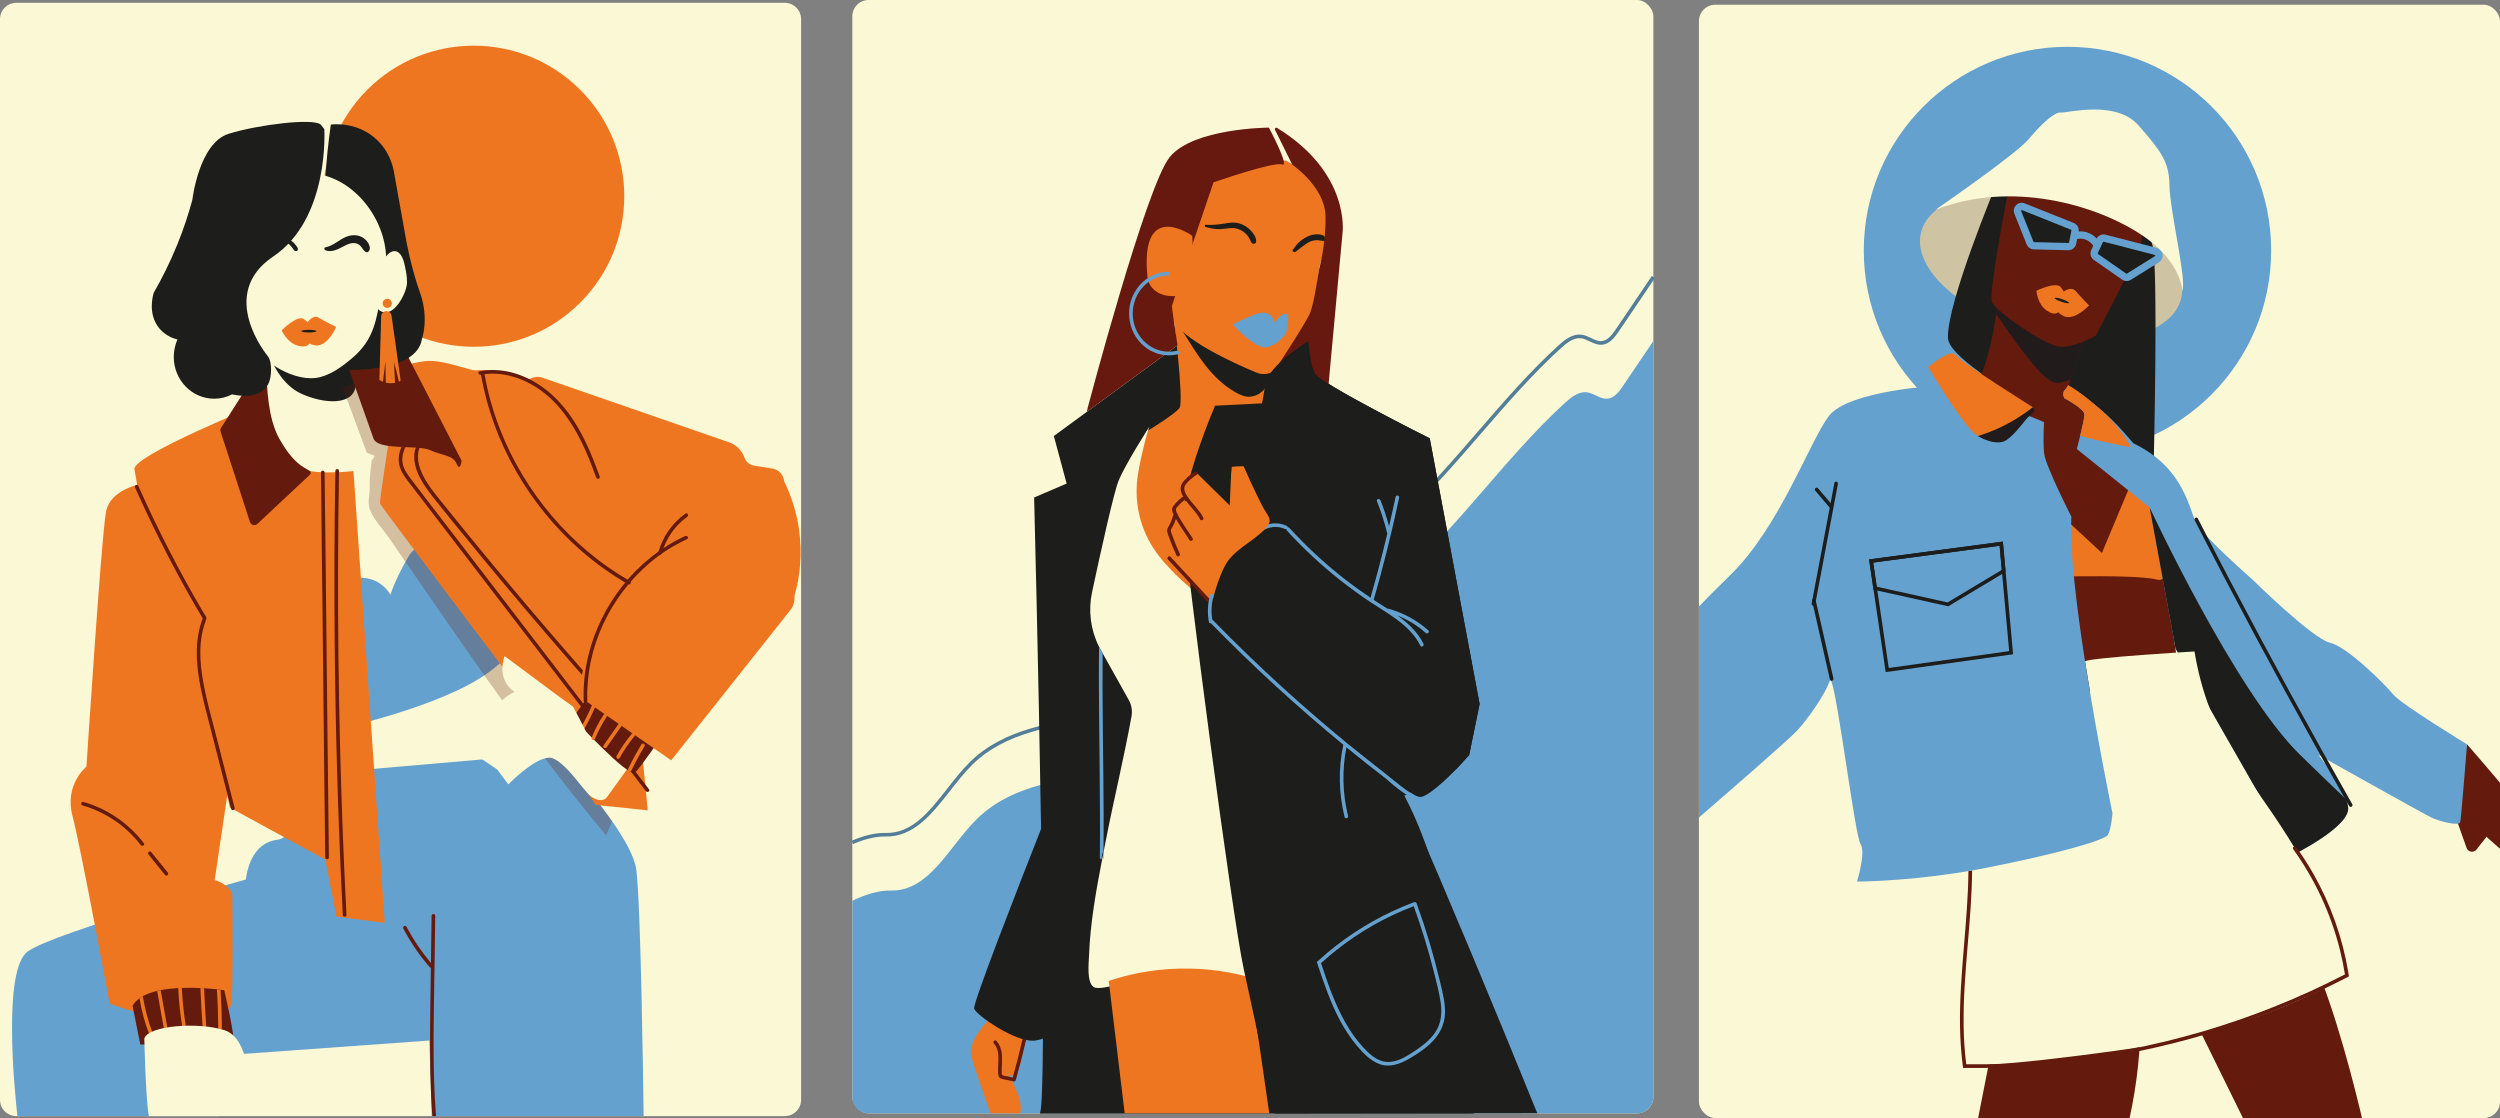 <?xml version="1.0" encoding="UTF-8"?>
<svg xmlns="http://www.w3.org/2000/svg" viewBox="0 0 686.84 307.17">
  <rect x="0" y="0" width="686.84" height="307.17" fill="#808080" stroke="none"/>
  <defs>
    <style>
      .cls-1 {
        fill: #ee7620;
      }

      .cls-2 {
        fill: #fbf8d5;
      }

      .cls-3 {
        fill: #67190f;
      }

      .cls-4 {
        fill: #64a1ce;
      }

      .cls-5 {
        fill: #cec3a3;
      }

      .cls-6 {
        fill: #211b1b;
      }

      .cls-7 {
        fill: #1d1d1b;
      }

      .cls-8 {
        fill: #641a0d;
      }

      .cls-9 {
        fill: #527e99;
      }

      .cls-10, .cls-11 {
        mix-blend-mode: multiply;
      }

      .cls-12 {
        isolation: isolate;
      }

      .cls-11 {
        opacity: .26;
      }
    </style>
  </defs>
  <g class="cls-12">
    <g id="_レイヤー_2" data-name="レイヤー 2">
      <g id="OBJECTS">
        <g>
          <g>
            <path class="cls-2" d="m220.09,5.26v296.89c0,2.48-2.02,4.49-4.5,4.49H4.49c-2.48,0-4.49-2.01-4.49-4.49V5.26C0,2.78,2.01.77,4.49.77h211.1c2.48,0,4.5,2.01,4.5,4.49Z"/>
            <g>
              <circle class="cls-1" cx="130.15" cy="53.91" r="41.36" transform="translate(0 107.82) rotate(-45)"/>
              <g>
                <g>
                  <path class="cls-2" d="m87.06,217.28l66.38-10.72-22.47-99.32s-50.3-11.74-67.4,9.96c-17.11,21.7,23.49,100.09,23.49,100.09Z"/>
                  <g>
                    <path class="cls-2" d="m69.19,87.06c.26,1.02,4.85,28.6,4.85,28.6,0,0-2.04,25.79,16.6,23.23s11.49-23.23,11.49-23.23l-7.4-24-25.53-4.6Z"/>
                    <path class="cls-7" d="m74.55,98.81s2.55,6.89,8.43,9.45c5.87,2.55,12,2.81,14.04-.26,2.04-3.06.26-10.98,2.04-11.74,1.79-.77-2.58-.66-7.15,3.32s-5.11,5.62-10.47,3.06-6.89-3.83-6.89-3.83Z"/>
                  </g>
                </g>
                <g>
                  <path class="cls-4" d="m92.43,200.43s28.6-6.13,41.62-15.57c13.02-9.45,11.49-18.64,11.49-18.64l-24.04-15.55c-3.16-2.04-7.38-1.05-9.27,2.2-1.73,2.97-3.68,6.75-4.98,10.53,0,0-3.32-6.64-12-4.09-8.68,2.55-16.85,6.89-16.85,6.89l14.04,34.21Z"/>
                  <g>
                    <path class="cls-4" d="m176.83,306.64c-.11-8.87-.78-58.45-2.02-67.75-.47-3.51-3.24-8.4-6.67-13.31-1.02-1.45-2.1-2.91-3.19-4.33-2.31-3-4.68-5.84-6.71-8.19-3.19-3.69-5.56-6.17-5.56-6.17l-3.81.33-42.29,3.67-28.45,2.47s5.78,16.34-2.04,17.36c-1.53.2-2.79.74-3.82,1.47-4.25,3.03-4.7,9.43-4.7,9.43,0,0-52.08,14.3-59.91,19.74-6.98,4.86-3.68,38.12-2.88,45.28h41.69v-14.64l14.64-2.04,56.85-4.09.65,20.77h58.22Z"/>
                    <path class="cls-8" d="m119.78,306.64h-.99c-.15-1.99-.27-3.97-.36-5.96-.37-8.08-.3-16.17-.2-24.25l.15-10.59c-.13.01-.26-.03-.37-.16-2.79-3.24-5.2-6.78-7.2-10.56-.3-.57.56-1.08.86-.51,1.88,3.56,4.14,6.9,6.73,9.97.05-4.33.11-8.66.17-12.99.01-.65,1.01-.61,1,.03-.06,4.65-.12,9.29-.19,13.94-.19,13.67-.65,27.43.4,41.08Z"/>
                  </g>
                </g>
                <path class="cls-1" d="m71.66,110.89s-35.4,14.3-34.72,18.04,1.36,10.21,6.13,19.06,12.6,23.15,12.6,23.15c0,0-2.72,7.83-1.36,12.6,1.36,4.77,8.85,38.13,8.85,38.13l26.21,14.3,3.06,15.66,13.28,1.7-8.6-124.11s-13.33,1.58-16.4-1.82c-3.06-3.4-9.05-16.71-9.05-16.71Z"/>
                <g>
                  <g class="cls-11">
                    <path class="cls-8" d="m168.14,225.58c-.52,1.33-1.06,2.63-1.59,3.95-6.09-7.26-11.96-14.72-17.68-22.31-14.61-19.36-28.24-39.53-41.99-59.43-1.47-2.12-4.54-5.47-5.32-7.98-.63-2.05.06-3.73,0-5.9-.07-2.95.29-4.53.58-7.47.34-.35.62-.75.83-1.2-1.26-.46-2.2-.9-2.2-.9l-6.64-17.87,3.74-1.36s.01.02.03.05h.01c.2.29,1.05,1.53,2.21,3.27.6-.34,1.19-.7,1.76-1.11,3.76,3.76,7.24,8.09,7.92,13.08.62,4.56-1.32,7.96.01,12.37,2.02,6.64,6.85,11.72,11.35,17,12.3,14.47,23.02,29.75,33.54,45.7,5.38,8.16,10.18,16.65,12.98,26.07l-2.73-.29c1.09,1.42,2.17,2.88,3.19,4.33Z"/>
                  </g>
                  <path class="cls-1" d="m177.96,222.64l-10.28-1.1-2.73-.29-1.29-.14-5.42-8.05-19.35-28.72s-34.21-45.19-34.46-45.96c-.26-.76,2.29-16.08,2.29-16.85s-4.08-1.02-4.08-1.02l-4.73-15.34h-.01s-.62-2.02-.62-2.02c1.58-.32,3.16-.65,4.74-.97,3.15-.65,6.31-1.29,9.46-1.94,2.33-.47,4.62-1.16,7.01-1.08h.15c2.5.12,4.93.78,7.33,1.44,1.5.42,3,.83,4.49,1.25.85.23,2.09.27,2.5,1.1.46.95.44,2.21.65,3.23l1.2,5.91s4.34,12.51,15.32,29.1c10.98,16.6,21.44,15.83,21.44,15.83l6.39,65.62Z"/>
                  <path class="cls-8" d="m111.75,120.04c-.95,1.54-1.83,3.2-2.12,5.01-.26,1.64.04,3.21.81,4.67.83,1.57,2.01,2.94,3.09,4.34,1.21,1.58,2.43,3.17,3.64,4.75,4.86,6.33,9.72,12.66,14.58,19,9.77,12.73,19.54,25.46,29.31,38.19,5.47,7.12,10.93,14.25,16.4,21.37.39.5,1.26,0,.86-.5-9.62-12.53-19.23-25.06-28.85-37.6-9.57-12.47-19.13-24.93-28.7-37.4-2.66-3.46-5.34-6.91-7.97-10.39-1.16-1.54-2.28-3.21-2.28-5.21,0-2.07,1.03-4,2.09-5.72.34-.55-.53-1.05-.86-.5h0Z"/>
                  <path class="cls-8" d="m114.7,121.82c-2.6,5.06.97,10.57,4.06,14.49,4.04,5.13,8.19,10.18,12.34,15.22,8.33,10.13,16.81,20.14,25.42,30.04,4.84,5.56,9.72,11.08,14.64,16.56.43.48,1.14-.23.71-.71-8.55-9.52-16.96-19.15-25.25-28.9-8.29-9.75-16.44-19.6-24.46-29.57-2.05-2.55-4.22-5.05-5.76-7.96-1.41-2.67-2.29-5.84-.83-8.67.29-.57-.57-1.08-.86-.5h0Z"/>
                </g>
                <path class="cls-2" d="m167.12,218.49l6.27-8.71-10.97-12.34-2.74,5.71,4.35,15.54c.38,1.17,2.29.73,3.09-.2Z"/>
                <g>
                  <path class="cls-8" d="m70.85,101.66c.64-1,2.18-.62,2.27.57.34,4.34.41,12.6,3.65,18.36,5.42,9.64,9.17,7.75,8.51,9.7l-14.58,13.65c-.66.62-1.74.34-2.02-.52l-8.07-24.83c-.11-.35-.07-.73.13-1.04l10.11-15.89Z"/>
                  <g>
                    <path class="cls-8" d="m126.81,126.55s-.34,3.24-1.36.85c-1.02-2.38-3.92-2.21-7.32-3.74-3.41-1.53-14.3.17-15.49-3.15s-7.66-21.53-7.66-21.53c0,0-1.36-3.24.34-3.75.06-.02.12-.03.2-.04,2.45-.26,16.65,2.94,16.65,2.94l.08.15,14.56,28.27Z"/>
                    <path class="cls-7" d="m99.47,95.62l.03-.03c5.04.82,12.67,2.54,12.67,2.54l.08.15c-5.79,3.66-16.62,3.35-16.62,3.35,0,0-.67-.15-.82-1.55l.82-.79,3.84-3.67Z"/>
                  </g>
                </g>
                <g>
                  <g>
                    <path class="cls-1" d="m41.11,132.51s-10.72,1.02-12,8.17c-1.28,7.15-5.36,69.96-5.36,69.96,0,0-6.13,4.85-3.83,13.53,2.3,8.68,10.21,51.57,10.21,51.57,0,0,8.68,3.06,10.21,3.06s12.77-3.57,18.38-2.04c5.62,1.53,4.34-.51,4.85-1.53.51-1.02.26-29.62.26-29.62,0,0-.77-2.55-4.85-3.83l4.09-27.57s8.43-56.43,2.3-67.4-24.26-14.3-24.26-14.3Z"/>
                    <g>
                      <path class="cls-8" d="m64.1,285.19c0,2.48-25.56,1.77-25.56,1.77l-2.12-10.64c.46-.8,1.11-1.49,1.91-2.06.26-.19.54-.36.83-.53,1.15-.65,2.53-1.14,4.02-1.5.31-.07.63-.14.96-.2,1.54-.3,3.19-.48,4.82-.57l.99-.04c1.78-.07,3.53-.04,5.11.03.35.02.68.04,1.01.06,1.37.08,2.58.2,3.51.29l1.01.12c.65.08,1.02.14,1.02.14,0,0,2.49,10.64,2.49,13.13Z"/>
                      <path class="cls-1" d="m39.16,273.73c.07.06.11.14.13.25.55,3.35,1.44,6.64,2.64,9.82.23.6-.73.86-.96.26-1.21-3.17-2.09-6.45-2.64-9.8l.83-.53Z"/>
                      <path class="cls-1" d="m44.14,272.03c.65,3.61,1.29,7.24,1.94,10.86.11.63-.85.9-.96.26-.65-3.62-1.3-7.25-1.94-10.88,0-.01-.01-.03,0-.04l.96-.2Z"/>
                      <path class="cls-1" d="m49.95,271.42c.18,3.59.56,7.16,1.14,10.7.11.63-.86.9-.96.26-.6-3.61-1-7.26-1.17-10.92l.99-.04Z"/>
                      <path class="cls-1" d="m56.65,281.86c.05.64-.95.64-1,0-.24-3.46-.45-6.94-.59-10.41.35.02.68.04,1.01.06.13,3.45.34,6.91.58,10.35Z"/>
                      <path class="cls-1" d="m60.59,271.92c.23,3.49.35,6.98.37,10.48.01.65-.99.65-1,0-.02-3.54-.14-7.07-.38-10.6l1.01.12Z"/>
                    </g>
                    <g>
                      <path class="cls-8" d="m22.67,221.28c6.32,1.81,12,5.66,15.99,10.89.39.5,1.25,0,.86-.5-4.16-5.45-10-9.46-16.59-11.35-.62-.18-.88.79-.27.96h0Z"/>
                      <path class="cls-8" d="m40.82,234.78c1.51,1.88,3.03,3.75,4.54,5.63.17.21.53.18.71,0,.21-.21.17-.5,0-.71-1.51-1.88-3.03-3.75-4.54-5.63-.17-.21-.53-.18-.71,0-.21.21-.17.5,0,.71h0Z"/>
                    </g>
                  </g>
                  <path class="cls-2" d="m66.47,305.63c-2.26-.97-4.52-9.37-6.46-10.67-1.43-.95-.06,7.02.12,11.68h-19.24c-.93-5.46-1.24-21.37-1.24-21.37,1.29-3.56,14.86-4.52,21.97-2.26,7.11,2.26,6.79,16.16,7.44,17.77.64,1.62-.33,5.82-2.59,4.85Z"/>
                </g>
                <path class="cls-8" d="m88.18,129.79c.17,13.74.31,27.48.46,41.23.15,13.82.29,27.65.44,41.47.09,7.7.17,15.4.27,23.09,0,.64,1.01.64,1,0-.17-13.74-.32-27.48-.46-41.23-.15-13.82-.29-27.65-.44-41.47-.09-7.7-.17-15.4-.27-23.09,0-.64-1.01-.64-1,0h0Z"/>
                <path class="cls-8" d="m92.14,129.37c-.28,15.9-.34,31.8-.19,47.7.15,15.86.5,31.71,1.07,47.56.32,8.92.71,17.84,1.16,26.75.03.64,1.03.64,1,0-.81-15.88-1.4-31.77-1.79-47.67-.38-15.85-.55-31.71-.52-47.57.02-8.93.11-17.85.27-26.78.01-.64-.99-.64-1,0h0Z"/>
                <path class="cls-8" d="m37.12,133.97c4.3,9.64,9.02,19.09,14.18,28.31,1.47,2.63,2.98,5.25,4.52,7.84-.02-.13-.03-.26-.05-.39-2.47,6.23-1.89,13.05-.59,19.48.69,3.39,1.59,6.74,2.45,10.09.93,3.62,1.85,7.24,2.78,10.86,1.03,4.02,2.06,8.04,3.09,12.06.16.62,1.12.36.96-.27l-4.82-18.82c-1.51-5.91-3.27-11.83-4.15-17.88-.42-2.89-.6-5.84-.32-8.76.14-1.41.39-2.82.77-4.18.19-.68.41-1.34.66-2,.1-.27.18-.43.07-.7-.16-.42-.5-.84-.73-1.23-3.12-5.3-6.1-10.69-8.93-16.15-3.2-6.16-6.21-12.43-9.04-18.77-.26-.59-1.12-.08-.86.5h0Z"/>
                <g>
                  <g>
                    <path class="cls-8" d="m163.7,188.39l-6.3,8.79s15.34,16.76,17.12,15.03c1.78-1.73,7.86-10.74,7.86-10.74,0,0-10.7-15.56-18.68-13.07Z"/>
                    <path class="cls-1" d="m162.61,193.83c-.94,2.22-2.03,4.37-3.25,6.45-.33.56.54,1.06.86.5,1.22-2.08,2.31-4.23,3.25-6.45.11-.25.07-.53-.18-.68-.21-.12-.58-.07-.68.18h0Z"/>
                    <path class="cls-1" d="m165.82,196.4c-1.3,1.98-2.39,4.07-3.29,6.26-.1.25.11.55.35.62.29.08.51-.1.61-.35.87-2.1,1.94-4.12,3.19-6.02.35-.54-.51-1.04-.86-.5h0Z"/>
                    <path class="cls-1" d="m169.92,198.92c-1.37,1.96-2.74,3.92-4.11,5.88-.37.53.5,1.03.86.5,1.37-1.96,2.74-3.92,4.11-5.88.37-.53-.5-1.03-.86-.5h0Z"/>
                    <path class="cls-1" d="m173.67,201.48c-1.62,1.94-3.06,4.03-4.28,6.24-.31.56.55,1.07.86.5,1.18-2.14,2.56-4.16,4.13-6.04.41-.49-.29-1.2-.71-.71h0Z"/>
                    <path class="cls-1" d="m176.22,204.52c-1.32,2.19-2.54,4.43-3.65,6.73-.28.58.58,1.08.86.5,1.11-2.3,2.33-4.55,3.65-6.73.33-.55-.53-1.06-.86-.5h0Z"/>
                  </g>
                  <g>
                    <path class="cls-1" d="m119.1,104.2s12.78-4.61,20.58-1.42c3.62,1.48,5.25,1.58,5.96,1.25,1.06-.49,2.23-.68,3.33-.29l51.42,17.81c2.03.7,3.49,2.37,4.24,4.38.34.92,1.14,1.77,2.84,2.06,1.73.29,3.32.53,4.61.71,1.81.26,3.2,1.73,3.36,3.55,1.59,3.24,3.77,8.66,4.36,15.7.58,6.81-.55,12.36-1.53,15.78.04.46.05,1.22-.21,2.1-.2.68-.53,1.31-.98,1.87l-32.68,41.19-25.55-17.74s3.55-25.2,12.42-32.29c0,0-20.58-4.97-31.94-18.1-11.36-13.13-20.23-36.55-20.23-36.55Z"/>
                    <path class="cls-8" d="m188.25,147.27c-6.66,3.06-12.51,7.77-17.08,13.5-4.54,5.69-7.86,12.36-9.56,19.45-.96,4.02-1.4,8.16-1.25,12.29.02.64,1.02.64,1,0-.25-7.17,1.28-14.35,4.27-20.86,3-6.53,7.42-12.4,12.91-17.04,3.09-2.61,6.53-4.79,10.21-6.48.58-.27.08-1.13-.5-.86h0Z"/>
                    <path class="cls-8" d="m132.07,102.96c5.81-1.09,11.72.88,16.45,4.25,5.02,3.58,8.57,8.79,11.26,14.26,1.55,3.15,2.83,6.43,4.02,9.73.22.6,1.18.34.96-.27-2.2-6.09-4.7-12.18-8.57-17.42-3.64-4.93-8.54-8.98-14.45-10.85-3.21-1.02-6.62-1.3-9.94-.67-.63.12-.36,1.08.27.96h0Z"/>
                    <path class="cls-8" d="m132.13,102.93c1.64,9.31,4.95,18.3,9.64,26.51,4.69,8.2,10.74,15.64,17.87,21.84,4,3.48,8.32,6.58,12.92,9.22.56.32,1.06-.54.5-.86-8.1-4.65-15.34-10.73-21.39-17.83-6.07-7.11-10.96-15.26-14.34-23.97-1.9-4.9-3.33-9.98-4.24-15.16-.11-.63-1.08-.36-.96.27h0Z"/>
                    <path class="cls-8" d="m181.84,152c1.1-4.02,3.58-7.61,6.98-10.03.52-.37.02-1.24-.5-.86-3.62,2.57-6.27,6.34-7.44,10.63-.17.62.79.89.96.27h0Z"/>
                  </g>
                </g>
                <g>
                  <path class="cls-7" d="m90.89,34.21s-3.57,24.26,0,25.79,11.23,6.64,7.15,20.94c-4.09,14.3-2.04,20.43-2.04,20.43,0,0,18.38,1.02,19.91-8.17,0,0,2.04-5.62-.51-12.77-2.55-7.15-3.83-14.55-3.83-14.55-1.09-6.1-2.19-12.2-3.28-18.3-.19-1.3-1.05-5.97-5.21-9.59-5.09-4.44-11.17-3.88-12.19-3.77Z"/>
                  <g>
                    <path class="cls-2" d="m64.6,67.92c-.51,1.02,1.53,21.96,3.83,25.79,3.45,5.76,12.91,11.72,19.69,9.85,3.14-.86,5.84-2.84,8.34-4.92,5.27-4.39,6.61-8.72,7.75-15.24.61-3.48,1.53-6.92,1.82-10.44.87-10.72-7.02-22.55-17.68-24.94-14.81-3.32-22.98,16.09-22.98,16.09l-.77,3.83Z"/>
                    <g>
                      <path class="cls-7" d="m89.42,68.78c1.91.67,3.71-.46,5.36-1.31,1.51-.77,3.26-1.19,4.46.33.41.52,1.16,2.03,1.98,1.32.86-.74.13-2.24-.45-2.91-1.49-1.74-3.77-1.97-5.78-1.1-1.9.82-3.5,2.45-5.57,2.84-.44.08-.36.69,0,.81h0Z"/>
                      <path class="cls-7" d="m74,64.76c1.4.13,2.78.61,4,1.31.6.34,1.14.75,1.63,1.24.24.23.46.48.66.75.24.31.4.68.75.88.34.19.84-.05.81-.47-.03-.47-.32-.8-.61-1.15-.24-.3-.51-.58-.79-.84-.59-.54-1.25-1.01-1.96-1.38-1.41-.73-2.98-.97-4.55-.71-.22.04-.14.35.05.37h0Z"/>
                      <g>
                        <path class="cls-1" d="m87.65,87.32c-1.57-.94-2.9.89-3.04,1.09-.02.02-.04.04-.07.06-.17-.12-.47-.35-1-.76-1.78-1.39-6.16,3.05-6.16,3.05,0,0,1.5,3.44,4.49,4.22,3,.78,2.94-.89,3.33-.55.39.33,1.78.5,1.78.5,3.27-.06,5.38-5.1,5.38-5.1,0,0-3.05-1.5-4.72-2.5Z"/>
                        <ellipse class="cls-7" cx="84.85" cy="90.98" rx="2.09" ry=".36"/>
                      </g>
                    </g>
                  </g>
                  <path class="cls-7" d="m89.11,35.49l-1.02-1.28c-2.04-1.79-17.11,0-25.28,2.55-8.17,2.55-9.96,18.13-9.96,18.13-1.01,3.75-2.35,7.9-4.15,12.32-2.05,5.04-4.29,9.43-6.44,13.17-.12.35-1.89,5.83,1.57,9.9,1.72,2.03,3.92,2.74,4.93,2.99-.4.9-.69,1.87-.85,2.88-.02.13-.04.26-.06.4-.06.49-.11.99-.11,1.5,0,6.35,4.97,11.49,11.11,11.49,1.76,0,3.41-.43,4.89-1.19,4.13.87,8.07.51,9.94-2.8.95-1.69,1.22-6.11-.15-7.76-.06-.07-14.01-16.87,1.53-27.32,15.57-10.47,14.04-34.98,14.04-34.98Z"/>
                  <g>
                    <path class="cls-2" d="m106.15,70.33s.05-.06.07-.08c2.28-2.66,4.22-.7,4.83,2.02.41,1.79.82,3.6.77,5.44-.06,2.68-3.68,10.01-7.4,7.68-1.61-1.01-1.61-4.14-1.6-5.79,0-3.34,1.17-6.7,3.33-9.26Z"/>
                    <g>
                      <path class="cls-1" d="m107.66,83.34c0,.7-.57,1.26-1.26,1.26s-1.26-.57-1.26-1.26.57-1.26,1.26-1.26,1.26.57,1.26,1.26Z"/>
                      <path class="cls-1" d="m110.09,104.62c-.13.07-.3.15-.52.24-.15-.73-.36-1.47-.48-2.12-.31-1.72-.57-1.63-.88-3.35.07,1.57.21,3.6.33,5.79-.46.09-.99.14-1.58.1-.34-.02-.66-.08-.95-.15-.11-1.96-.11-3.92-.11-5.88-.23,1.88-.49,3.76-.68,5.64-.45-.19-.79-.39-1-.53l.51-17.62c.12-.74.75-1.27,1.45-1.27.6.01,1.15.42,1.36,1.02.85,6.04,1.7,12.08,2.55,18.13Z"/>
                    </g>
                  </g>
                </g>
                <path class="cls-2" d="m138.64,180.26s-3.32,7.91,5.36,11.23c8.68,3.32,9.19,2.55,9.19,2.55l4.34.26-18.89-14.04Z"/>
                <path class="cls-2" d="m157.53,194.3s-11.23-9.7-19.4-2.04c-8.17,7.66-10.21,11.49-10.21,11.49l3.06,3.83,5.62,3.83,3.06,4.09s8.43-8.68,12.26-7.15c3.83,1.53,8.43,8.94,10.47,10.47,2.04,1.53,5.36,1.79,4.85-2.81-.51-4.6-9.7-21.7-9.7-21.7Z"/>
              </g>
            </g>
          </g>
          <g>
            <rect class="cls-2" x="466.76" y="1.3" width="220.08" height="305.87" rx="4.49" ry="4.49"/>
            <g>
              <circle class="cls-4" cx="568.01" cy="68.82" r="55.96"/>
              <g>
                <g class="cls-10">
                  <ellipse class="cls-5" cx="563.55" cy="72.95" rx="19" ry="36.87" transform="translate(352.42 600.53) rotate(-75.57)"/>
                </g>
                <path class="cls-7" d="m548.45,50.64s-13.62,32.68-13.28,42.21,56.51,35.74,56.51,35.74c0,0,1.36-56.51-.34-61.28-1.7-4.77,3.74-23.83-5.79-26.55s-25.87-9.53-37.11,9.87Z"/>
              </g>
              <g>
                <g>
                  <g>
                    <path class="cls-8" d="m568.82,104.24l-1.36,4.3s6.38,2.43,6.07,5.77c-.3,3.34-6.68,8.8-16.7,8.19-10.02-.6-18.22-10.93-13.66-17.61,2.57-3.77,4.27-12.11,5.27-18.64.16-1.04.3-2.04.43-2.96.46-3.54.68-6.03.68-6.03,3.8-4.27,9.7-6.04,15.18-4.55,5.23,1.42,9.31,5.62,10.62,10.93l-1.4,4.43-5.13,16.17Z"/>
                    <path class="cls-6" d="m573.95,88.07l-5.13,16.17c-1.73.84-3.51,1.25-5,.65-3.64-1.45-12.12-13.75-15.38-18.64.16-1.04.3-2.04.43-2.96l25.08,4.78Z"/>
                  </g>
                  <path class="cls-8" d="m546.23,193.79s52.09-6.13,52.09-10.21-8.68-54.13-8.68-54.13c0,0-32.68-32.68-48.51-24.51-15.83,8.17-22.98,10.21-22.98,10.21l28.09,78.64Z"/>
                </g>
                <path class="cls-1" d="m587.76,127.33l-10.29,24.59-14.13-13.08-11.51-8.2,2.44,28.08s31.74-1.22,38.37.52c6.63,1.74-.17-26.68-.17-26.68l-4.71-5.23Z"/>
              </g>
              <g>
                <path class="cls-8" d="m686.84,215.06c-3.79-4.55-9.06-10.57-9.06-10.57l-2.29,10.12-4-3.49,2.57,11.69,3.6,10.14c.42,1.17,1.97,1.42,2.73.44l2.77-3.53.32.37,3.36,2.94v-18.11Z"/>
                <g>
                  <path class="cls-4" d="m677.78,204.49s-1.58,20.02-1.85,21.34c-.26,1.31-6.05-.27-8.16-1.32-2.11-1.06-30.82-17.12-30.82-17.12,0,0,5.73,6.92,7.61,12.19.29.81.49,1.59.56,2.29.52,5.27-15.02,12.91-15.02,12.91l-32.4-56.63-7.11-38.72-20.02-16.07s.45-1.66.92-3.61c.57-2.3,1.19-5.01,1.19-5.87,0-1.58-5.53-4.48-5.53-4.48,0,0-.37-.73-.29-1.44h0c.04-.37.2-.73.58-.97.14-.1.3-.17.5-.23,1.84-.52,5.27,2.64,9.22,5.8s8.95,9.22,8.95,9.22c14.23,6.85,15.28,18.44,17.39,22.13,2.1,3.68,15.28,15.27,15.28,15.27,0,0,16.59,16.33,21.33,17.39,4.74,1.05,15.28,11.59,17.39,14.22,2.1,2.64,20.28,13.7,20.28,13.7Z"/>
                  <path class="cls-1" d="m571.49,119.75c.57-2.3,1.19-5.01,1.19-5.87,0-1.58-5.53-4.48-5.53-4.48,0,0-.37-.73-.29-1.44h0c.22-.37.41-.69.58-.97.45-.74.75-1.2.75-1.2,0,0,3.34,1.77,8.97,6.77,5.63,4.99,8.29,10.32,8.29,10.32,0,0-7.64-1.35-13.96-3.13Z"/>
                  <path class="cls-7" d="m630.1,234.78l-32.4-56.63-7.11-38.72s23.43,50.37,41.22,67.86c5.69,5.59,9.83,9.49,12.75,12.29.29.81.49,1.59.56,2.29.52,5.27-15.02,12.91-15.02,12.91Z"/>
                  <path class="cls-7" d="m602.95,142.95c5.3,10.32,10.68,20.6,16.15,30.84,5.47,10.23,11.03,20.42,16.67,30.56,3.18,5.71,6.39,11.41,9.62,17.09.32.56,1.18.06.86-.5-5.74-10.09-11.39-20.22-16.96-30.4s-11.05-20.41-16.44-30.68c-3.04-5.79-6.05-11.59-9.03-17.41-.29-.57-1.16-.07-.86.5h0Z"/>
                </g>
              </g>
              <g>
                <g>
                  <path class="cls-8" d="m551.85,51.83s-5.62,28.6-4.6,31.15c1.02,2.55,14.3,11.74,18.38,12.26,4.09.51,10.21-3.06,10.21-3.06,0,0,11.23-21.45,12.26-24.51s3.06-37.79-29.11-26.04l-7.15,10.21Z"/>
                  <g>
                    <g>
                      <path class="cls-1" d="m570.3,80.01c-1.18-1.41-3.03-.11-3.23.03-.03.01-.06.02-.08.03-.12-.17-.33-.49-.7-1.05-1.22-1.89-6.82.86-6.82.86,0,0,.29,3.74,2.86,5.46,2.58,1.72,3.07.12,3.33.57.26.44,1.51,1.05,1.51,1.05,3.11,1.02,6.76-3.06,6.76-3.06,0,0-2.39-2.42-3.64-3.9Z"/>
                      <path class="cls-7" d="m568.43,83.24c-.07.19-1,.04-2.09-.34-1.09-.38-1.92-.84-1.85-1.03.07-.19,1-.04,2.09.34,1.09.38,1.92.84,1.85,1.03Z"/>
                    </g>
                    <g>
                      <path class="cls-4" d="m576.24,68.37c-.35,0-.68-.18-.87-.5-.08-.14-1.93-3.21-5.24-2.03-.52.19-1.09-.08-1.28-.6s.08-1.09.6-1.28c3.93-1.41,6.72,1.29,7.65,2.91.27.48.11,1.09-.37,1.36-.16.09-.33.13-.5.13Z"/>
                      <polygon class="cls-7" points="554.79 56.99 558.1 67.46 568.24 67.74 570.5 62.91 554.79 56.99"/>
                      <path class="cls-4" d="m568.26,68.74s-.03,0-.05,0l-9.43-.22c-.88-.02-1.65-.56-1.98-1.37l-3.38-8.44h0c-.33-.83-.14-1.73.48-2.36.63-.63,1.53-.81,2.36-.48l13.46,5.38c.98.39,1.54,1.42,1.33,2.46l-.65,3.27c-.21,1.03-1.1,1.76-2.14,1.76Zm-12.98-10.77l3.38,8.44c.03.07.09.11.17.12l9.43.22c.07,0,.17-.06.19-.15l.65-3.27c.02-.09-.03-.17-.11-.21l-13.46-5.39s-.11-.04-.2.04c-.09.09-.05.17-.04.2h0Z"/>
                      <polygon class="cls-7" points="577.52 65.53 575.04 70.21 583.57 75.98 593.37 70.35 577.52 65.53"/>
                      <path class="cls-4" d="m584.25,77.2c-.44,0-.87-.13-1.25-.39l-7.74-5.4c-.87-.61-1.18-1.75-.73-2.71l1.41-3.03c.45-.95,1.51-1.46,2.53-1.19l14.04,3.62c.86.22,1.48.9,1.62,1.78.13.88-.25,1.72-1,2.19l-7.71,4.81c-.36.22-.76.33-1.16.33Zm-6.33-10.8c-.07,0-.14.04-.17.11l-1.41,3.03c-.04.08-.01.18.06.23l7.74,5.4c.06.04.14.05.2,0l7.71-4.81h0s.1-.06.08-.18c-.02-.12-.11-.14-.14-.15l-14.04-3.62s-.03,0-.05,0Z"/>
                    </g>
                  </g>
                </g>
                <path class="cls-2" d="m531.69,57.67s22.01-15.14,25.63-19.41,7.04-7.5,8.84-7.34c1.8.17,15.16-3.56,21.39,3.55,6.23,7.11,8.42,10.07,8.48,16.45s4.24,23.82,3.69,28.19c-.55,4.37,2.03-5.47-10.93-14.29-12.78-8.7-36.54-15.33-57.1-7.16Z"/>
              </g>
              <g>
                <path class="cls-8" d="m648.92,307.17h-32.7l-14.84-30.15s16.34-30.64,26.56-24.51c2.4,1.44,4.86,5.35,7.22,10.48,6.46,14.04,12.13,37.24,13.76,44.18Z"/>
                <path class="cls-8" d="m588.13,278.05c.07,10.05-1.02,19.77-3.05,29.12h-41.62l5.34-27.06,1.01-5.13c.84-1.73,3.19-5.96,8.17-8.68,6.44-3.52,12.75-2.02,14.81-1.53,9.57,2.27,14.35,10.08,15.32,11.74.01.51.02,1.03.02,1.54Z"/>
                <g>
                  <path class="cls-2" d="m540.97,240.94c-.24-4.66,1.76-3.01,4.63-3.57,19.1-3.69,32.57-7.38,33.51-8.92.94-1.54,1.26-5.84,1.26-5.84,0,0-4.23-20.06-7.53-40.9.05-.02.09-.04.12-.06,1.7-1,29.95-2.67,29.95-2.67.26,1.64.78,4.52,1.71,8.02,5.92,22.22,18.39,30.74,31.03,55.33,1.75,3.4,4.39,8.84,7.09,15.88.98,3.22,1.09,6.5,2.07,9.72.12.14-24.22,15.2-61.01,20.39-35.78,5.05-44.15,4.38-44.15,4.38l1.33-51.77Z"/>
                  <path class="cls-8" d="m645.34,268.25l-.94.49c-6.76,3.48-13.69,6.61-20.76,9.37-13.53,5.3-27.58,9.25-41.88,11.81-13.66,2.45-27.54,3.62-41.42,3.48-.34,0-.67-.01-1-.01-.05-.33-.09-.67-.14-1.01-.43-3.41-.65-6.84-.71-10.28-.23-14.3,2.17-28.49,2.31-42.78.33-.05.67-.11,1.01-.17-.03,3.36-.18,6.72-.4,10.07-.93,14.35-3.06,28.83-1.21,43.18,7.48.08,14.96-.21,22.41-.89,14.42-1.32,28.71-4.06,42.61-8.15,13.47-3.96,26.55-9.2,39.02-15.66-.35-2.22-.8-4.42-1.34-6.6-2.48-9.99-6.87-19.47-12.89-27.82-.37-.53.5-1.03.87-.51,1.71,2.38,3.29,4.84,4.73,7.38,4.75,8.38,8,17.57,9.56,27.06.07.35.12.69.17,1.04Z"/>
                </g>
              </g>
              <g>
                <path class="cls-4" d="m580.37,223.41s-.32,4.38-1.26,5.95c-.94,1.56-14.41,5.32-33.51,9.08-1.28.25-2.54.49-3.79.71-.34.06-.68.12-1.01.17-1.21.21-2.41.4-3.58.57-15.26,2.31-27.02,2.31-27.02,2.31,0,0,2.5-8.14.94-10.34-1.46-2.03-6.41-42.02-8.11-44.85-.08-.12-.15-.17-.21-.15-.06.01-.1.08-.14.21-1.25,3.76-5.95,10.34-8.77,13.47-2.28,2.53-20.32,18.16-27.15,24.06v-57.98c1.64-1.73,4.33-4.44,8.67-8.68,13.47-13.16,21.61-36.34,26.94-43.54,5.32-7.21,30.38-8.46,30.38-8.46l.1-.02,11.18-2.49,12.07,10.21.15.13.72.3.6.24,4,1.65s-.31,5.01,0,8.46c.31,3.44,7.52,17.54,7.52,17.54-.52,8.79,1.37,24.5,3.75,39.8,3.3,21.22,7.53,41.65,7.53,41.65Z"/>
                <path class="cls-7" d="m498.74,134.83c1.35,1.58,2.69,3.16,4.04,4.75.18.21.53.18.71,0,.2-.2.18-.5,0-.71-1.35-1.58-2.69-3.16-4.04-4.75-.18-.21-.53-.18-.71,0-.2.2-.18.5,0,.71h0Z"/>
                <path class="cls-7" d="m503.98,132.68c-1.62,8.58-3.24,17.16-4.86,25.75-.46,2.45-.93,4.9-1.39,7.36-.12.63.84.9.96.27,1.62-8.58,3.24-17.16,4.86-25.75.46-2.45.93-4.9,1.39-7.36.12-.63-.84-.9-.96-.27h0Z"/>
                <path class="cls-7" d="m497.85,165.08c1.63,7.2,3.26,14.4,4.89,21.6.14.63,1.11.36.96-.27-1.63-7.2-3.26-14.4-4.89-21.6-.14-.63-1.11-.36-.96.27h0Z"/>
                <path class="cls-7" d="m551.02,157.12l-.76-8.32-36.76,4.9,1.23,8.32,3.34,22.63,35-4.9-2.05-22.63Zm-35.25,5.13l-.16-1.06-.98-6.63,34.73-4.63.6,6.65.1,1.11,1.93,21.2-33.08,4.63-3.14-21.27Z"/>
                <path class="cls-7" d="m550.26,148.8l-36.76,4.9,1.22,8.32h.01l1.04.23,19.49,4.32,14.8-8.88.96-.57-.76-8.32Zm-15.18,16.71l-19.47-4.32-.98-6.63,34.73-4.63.6,6.65-14.88,8.93Z"/>
                <g>
                  <path class="cls-1" d="m529.76,100.88s10.86,18.38,13.92,18.93c3.06.56,11.69-3.9,11.69-3.9l3.34-3.9s-20.05-12.53-21.44-14.48c-1.39-1.95-7.52,3.34-7.52,3.34Z"/>
                  <path class="cls-6" d="m558.62,111.77c-2.75,2.18-6.35,4.55-10.85,6.45-1.53.64-3,1.17-4.4,1.6,4.16,2.3,6.55,1.82,7.53,1.28,2.74-1.53,5.68-6.19,6.57-6.7.89-.51,1.47-1.64,1.47-1.64l-.32-.97Z"/>
                </g>
              </g>
            </g>
          </g>
          <g>
            <rect class="cls-2" x="234.16" width="220.08" height="305.87" rx="4.49" ry="4.49"/>
            <g>
              <path class="cls-9" d="m234.36,231.92l-.4-.92c3.46-1.49,6.6-2.22,9.29-2.16,7.32.22,12.05-5.85,17.05-12.24,1.97-2.52,4.02-5.12,6.22-7.29,9.16-9,22.45-10.92,35.29-12.77,2.95-.43,6.01-.87,8.93-1.39,2.37-.42,4.87-.94,7.01-2.2,2.84-1.68,4.84-4.52,6.77-7.28l.19-.27c6.52-9.28,13.86-18.16,21.8-26.38,1.08-1.12,2.28-2.14,3.78-2.01.93.08,1.66.59,2.36,1.08.35.25.68.48,1.03.65,1.94.98,4.42.15,6.37-.68,18.8-8.06,32.61-24.03,45.96-39.47,7-8.1,14.24-16.47,22.17-23.69,1.88-1.71,3.95-3.25,6.35-2.95.94.12,1.79.53,2.62.93.98.47,1.9.92,2.88.83,1.65-.13,2.86-1.72,3.86-3.19l2.61-3.86c2.44-3.62,4.88-7.23,7.33-10.85l.83.56c-2.45,3.61-4.89,7.23-7.33,10.85l-2.61,3.86c-1.21,1.79-2.61,3.47-4.6,3.63-1.24.1-2.33-.42-3.39-.93-.79-.38-1.53-.73-2.32-.84-2.01-.25-3.84,1.14-5.55,2.69-7.88,7.18-15.1,15.53-22.08,23.6-13.43,15.53-27.32,31.58-46.33,39.74-2.14.92-4.9,1.83-7.21.66-.41-.21-.78-.47-1.15-.72-.62-.44-1.21-.85-1.88-.9-1.08-.1-2.07.76-2.98,1.71-7.91,8.19-15.21,17.02-21.7,26.26l-.19.27c-1.99,2.84-4.05,5.78-7.08,7.56-2.29,1.35-4.89,1.89-7.35,2.32-2.94.52-6,.96-8.96,1.39-12.69,1.83-25.81,3.72-34.74,12.49-2.16,2.12-4.18,4.7-6.13,7.19-4.94,6.3-10.02,12.83-17.86,12.62-2.53-.05-5.59.66-8.87,2.08Z"/>
              <path class="cls-4" d="m454.24,93.69v207.69c0,2.48-2.01,4.49-4.49,4.49h-211.1c-2.48,0-4.49-2.01-4.49-4.49v-53.91c3.78-1.82,7.48-2.88,10.61-2.81,10.63.25,16.04-12.22,23.63-19.67,11.17-10.97,28.54-11.28,43.96-14.02,2.48-.44,5.01-.98,7.18-2.26,3.04-1.79,5.09-4.81,7.11-7.69,6.55-9.32,13.83-18.12,21.75-26.32.93-.96,2.05-1.98,3.38-1.87,1.22.11,2.12,1.14,3.21,1.69,2.1,1.06,4.63.26,6.79-.67,28.73-12.32,45.17-42.19,68.27-63.25,1.68-1.53,3.7-3.11,5.95-2.82,1.96.26,3.63,1.92,5.6,1.76,1.88-.15,3.18-1.86,4.23-3.41,2.8-4.14,5.61-8.29,8.41-12.44Z"/>
            </g>
            <g>
              <path class="cls-1" d="m324.03,85.53s1.02,22.21-.51,27.32c-1.53,5.11-5.11,2.3-9.96,7.4-4.85,5.11-3.06,21.7-3.06,21.7l17.87,22.72s5.11-50.81,7.4-51.83c2.3-1.02,10.98-2.04,10.98-2.04l4.09-14.55c-.43-7.35-5.4-13.46-12-15.06-8.14-1.98-14.42,3.96-14.81,4.34Z"/>
              <g>
                <path class="cls-1" d="m276.94,295.13c.23.36,4.34,6.82,3.36,10.43-.03.11-.06.21-.11.31h-8.05c-1.45-4.01-4.55-12.74-5.32-15.81-1.01-4.04,4.72-9.77,4.72-9.77l10.44,2.02s0,2.36-1.35,8.76c-1.29,6.14-3.51,4.21-3.69,4.06Z"/>
                <path class="cls-8" d="m273.05,286.68c1.6,1.75,1.24,4.34,1.16,6.52-.02.62-.03,1.25.03,1.87.04.44.12.86.51,1.12.46.31,1.16.35,1.69.47.67.15,1.34.3,2.01.45.26.06.54-.08.62-.35,1.03-3.66,1.97-7.34,2.83-11.04.15-.63-.82-.89-.96-.27-.86,3.7-1.8,7.39-2.83,11.05.2-.12.41-.23.62-.35-.6-.13-1.2-.27-1.8-.4-.37-.08-1.48-.16-1.65-.49-.11-.22-.06-.67-.07-.91,0-.28,0-.56,0-.83.02-.63.06-1.25.08-1.88.08-2-.12-4.11-1.53-5.66-.43-.48-1.14.23-.71.71h0Z"/>
              </g>
              <path class="cls-7" d="m381.64,211.58s6.06,7.97,8.93,7.33,9.56-7.65,9.56-7.65l3.5-3.83,2.87-14.02-13.7-72.99s-29.96-14.98-31.56-17.85c-1.06-1.9-1.55-6.21-1.77-8.88-.1-1.34-.14-2.27-.14-2.27l-31.55.32-4.27,3.13-24.91,18.27-9.07,6.65,3.51,13.06-8.93,3.83s1.2,46.68,1.91,91.05c-6.46,16.4-18.83,48.09-18.39,49.39.58,1.75,11.4,9.35,16.66,8.77.79-.09,1.53-.28,2.24-.54-.06,11.38-.3,19.1-.81,20.57h119.2s-2.87-57.37-19.12-87.33l-4.15-7.01Z"/>
              <g>
                <path class="cls-1" d="m322.01,84c.21.85,3.35,26.22,2.04,28.06s-9.16,6.54-9.16,6.54l-6.19,27.45,19.66,25.28,25.77-27.88-4.97-33.74-1.52-4.18,1.26-3.93,4.45-13.34c-2.11-1.74-7.88-6.05-16.48-6.8-6.95-.61-12.33,1.41-14.86,2.55Z"/>
                <path class="cls-7" d="m323.2,88.11c.4.06,1.53,2.54,1.73,2.87,3.93,6.39,7.87,13.07,14.6,16.85,1.16.65,2.44,1.24,3.77,1.17,4.29-.21,6.4-5.2,7.4-8.65,0,0-1.24,4.26-10.29-.89-9.05-5.15-15.97-11.18-15.97-11.18l-1.24-.18Z"/>
              </g>
              <g>
                <path class="cls-2" d="m350.33,265.53c.58,3.82-19.11,3.08-21.31,3.19-4.94.25-9.88.61-14.8,1.08-2.37.23-4.73.49-7.08.77-1.5.18-5.46,1.43-6.71.58-1.92-1.31-1.31-6.67-1.24-8.51.32-8.89,1.92-17.8,3.61-26.57.19-.05.36-.21.36-.47.01-.48.01-.96.01-1.45.2-1,.4-2,.59-3,2.23-11.48,5.03-22.86,7.11-34.37.27-1.53.01-3.1-.75-4.45l-7.18-12.85-.53-.94c-.16-.28-.31-.57-.46-.85-2.32-4.61-3.01-9.89-1.93-14.95,2.24-10.5,5.98-27.51,7.32-30.74,1.88-4.51,7.92-13.99,8.51-14.9-.48.94-2.2,7.16-3.19,13.06-1.18,7.04.29,14.28,4.13,20.31,3.77,5.93,11.44,12.21,12.09,12.42.98.33,17.61,77.41,21.45,102.64Z"/>
                <path class="cls-1" d="m348.72,305.87h-39.73c-1.46-12.13-2.92-24.25-4.38-36.38,4.62-1.54,11.38-3.23,19.67-3.39,7.89-.16,14.42,1.11,19,2.37,1.81,12.47,3.62,24.93,5.44,37.4Z"/>
              </g>
              <path class="cls-2" d="m303.17,234.15c0,.49,0,.97-.01,1.45,0,.26-.17.42-.36.47.13-.64.25-1.28.37-1.92Z"/>
              <g>
                <path class="cls-1" d="m353.39,44.17c1.83,1.04,7.34,3.83,10.09,9.68.43.9,2.07,6.65.88,13.3-.57,3.19-1.37,3.1-2.04,7.15-.67,4.05-.13,5.68-1.15,9.19-.15.51-.37,1.2-2.43,5.36-4.75,9.63-6.39,10.43-7.27,11.69-1.4,2.01-4.01,2.78-6.28,1.83-6.76-2.82-20.3-9.04-22.96-14.55-3.57-7.4,9.45-37.02,9.45-37.02,0,0,13.02-7.66,17.36-7.15l4.34.51Z"/>
                <g>
                  <path class="cls-4" d="m338.67,89.16s6.13,6.81,9.3,6.24c3.18-.57,5.33-3.86,5.33-3.86,0,0,1.33-4.99.23-5.33-1.48-.45-3.4,2.5-3.4,2.5,0,0-.45-4.43-5.79-2.16-5.33,2.27-5.67,2.61-5.67,2.61Z"/>
                  <path class="cls-7" d="m331.21,62.35c1.35.38,2.66.65,4.07.6,1.35-.05,2.76-.46,4.11-.23,1.04.18,2.01.67,2.78,1.39.38.36.72.76.98,1.22.28.49.42,1.02.8,1.45.32.36,1.06.2,1.14-.3.18-1.19-.74-2.41-1.53-3.23-.85-.88-1.94-1.54-3.12-1.88-1.38-.4-2.71-.19-4.1.06-1.63.29-3.39.43-5.04.32-.35-.02-.41.51-.08.6h0Z"/>
                  <path class="cls-7" d="m355.94,69.17c.66-.53,1.35-1.02,2.02-1.54.64-.5,1.3-.98,2.05-1.29.68-.27,1.41-.39,2.14-.34.37.03.71.17,1.08.16.35-.01.68.08,1.03.08.19,0,.33-.18.28-.37-.12-.42-.37-.63-.69-.93-.41-.38-.83-.47-1.38-.53-.92-.11-1.89.03-2.76.36-.94.36-1.77.9-2.55,1.54-.8.66-1.34,1.48-1.95,2.3-.34.45.35.85.72.55h0Z"/>
                </g>
              </g>
              <g>
                <path class="cls-3" d="m352.24,45.19c-2.23-.89-18.85,4.91-18.85,4.91,0,0-11.16,32.78-11.38,33.9-.12.61.75,5.72,1.5,10.87l-24.91,18.27.21-1.04s16.06-60.89,22.53-68.92,27.27-8.12,27.27-8.12c0,0,5.86,11.02,3.63,10.13Z"/>
                <path class="cls-3" d="m350.29,35.66l4.74,9.58s8.93,6.09,9.13,14c.21,7.91-1.84,15.06-1.84,15.06,0,0-1.23,8.86-2.4,11.71s-11.37,18.29-11.37,18.29l-1.8,6.51,17.86-.94,4.24-45.95s2.22-16.38-17.99-28.77c-.33-.21-.74.15-.58.51Z"/>
              </g>
              <path class="cls-7" d="m385.79,218.59c6.21,14.34,12.41,28.87,18.58,43.6,6.14,14.66,12.13,29.22,17.97,43.65-24.05.03-48.11.06-72.16.09-1.09-5.18-5.69-27.1-8.46-39.58-3.16-14.23-16.2-113.4-16.6-123.68-.39-10.27,8.7-31.21,8.7-31.21l12.93-.64.9-5.29c.86-5.11,11.17-11.44,11.82-11.83.22,2.67.71,6.98,1.77,8.88,1.6,2.87,31.56,17.85,31.56,17.85l13.7,72.99-2.87,14.02-3.5,3.83c-4.78,2.44-9.56,4.89-14.34,7.33Z"/>
              <path class="cls-4" d="m303.17,233.72c.08-6.83.03-13.65-.04-20.48-.08-8.02-.19-16.03-.22-24.05,0-3.24,0-6.48.03-9.71l-.53-.94c-.16-.28-.31-.57-.46-.85-.1,7.27-.03,14.55.04,21.82.08,8.02.18,16.04.21,24.06.02,4.01.02,8.02-.04,12.03,0,.33.25.49.5.48,0-.81.17-1.63.51-2.36Z"/>
              <g>
                <path class="cls-1" d="m327.54,64.77s-14.62-10.47-12.25,11.66c0,0,.59,4.94,7.11,4.94s5.14-16.6,5.14-16.6Z"/>
                <path class="cls-4" d="m321.13,97.62c-6.03,0-10.93-5.15-10.93-11.48s4.91-11.48,10.93-11.48v1c-5.48,0-9.93,4.7-9.93,10.48s4.46,10.48,9.93,10.48c.88,0,1.75-.12,2.59-.36l.27.96c-.93.26-1.89.4-2.86.4Z"/>
              </g>
              <path class="cls-4" d="m395.6,269.6c-1.69-7.13-3.78-14.15-6.27-21.02l-.15-.42c-.1-.27-.36-.37-.59-.33-.01,0-.02.01-.02.01-.06.01-.11.03-.16.05-.01,0-.01.01-.01.01h-.01c-7.66,2.88-14.84,6.89-21.31,11.91-1.69,1.31-3.32,2.69-4.9,4.14h-.01c-.15.05-.27.15-.32.29-.03.09-.03.19.01.3.08.25.17.5.25.75,1.71,5.13,3.48,10.27,6.04,15.06,1.3,2.42,2.8,4.74,4.57,6.86,1.7,2.03,3.7,4.15,6.23,5.11,2.84,1.07,5.75-.03,8.23-1.47,2.32-1.34,4.63-2.89,6.48-4.84,1.85-1.96,3.08-4.32,3.3-7.03.25-3.15-.64-6.34-1.36-9.38Zm-1.3,14.04c-1.43,2.11-3.51,3.71-5.62,5.1-2.28,1.5-4.96,3.25-7.82,3-2.7-.23-4.84-2.34-6.56-4.24-1.8-1.98-3.32-4.18-4.64-6.5-2.94-5.15-4.86-10.79-6.73-16.39,5.88-5.35,12.53-9.81,19.72-13.21,1.88-.88,3.8-1.7,5.75-2.44,2.07,5.71,3.87,11.51,5.37,17.4.77,2.98,1.58,6.01,2.03,9.06.43,2.89.16,5.75-1.5,8.22Z"/>
              <path class="cls-4" d="m392.4,173.18c-3.14-2.8-6.9-4.84-10.96-5.94-.09-.03-.17-.02-.25,0-.98-.64-1.97-1.26-2.94-1.88-.28-.18-.57-.37-.85-.56,2.66-9.26,5-18.61,6.99-28.04.13-.63-.83-.9-.96-.27-.57,2.7-1.18,5.39-1.8,8.08-.65-2.42-1.44-4.8-2.37-7.13-.24-.59-1.2-.33-.96.27,1.14,2.85,2.08,5.78,2.8,8.76.01.05.03.08.05.12-1.41,5.91-2.94,11.79-4.62,17.63-5.01-3.36-9.77-7.07-14.23-11.14-2.81-2.55-5.49-5.24-8.05-8.04-.14-.16-.32-.18-.47-.12.03-.17-.04-.35-.25-.45-2.33-1.08-5.16-.89-7.28.58-.53.36-.03,1.23.5.86,1.82-1.26,4.25-1.52,6.27-.58.14.07.28.06.4.02-.02.13.01.27.13.4,4.51,4.94,9.42,9.51,14.67,13.66,2.6,2.05,5.29,4,8.04,5.84.22.15.44.29.66.44h.01c2.24,1.47,4.55,2.85,6.7,4.42,2.67,1.96,5.11,4.27,6.59,7.27.28.58,1.14.07.86-.51-1.6-3.24-4.21-5.65-7.09-7.73,2.82,1.12,5.44,2.72,7.71,4.75.48.43,1.19-.28.71-.71Z"/>
              <g>
                <path class="cls-1" d="m348.64,142.2c-.16-.41-.42-.85-.77-1.38-1.01-1.55-1.8-3.27-2.61-4.93-1.25-2.56-2.44-5.16-3.58-7.78,0,0-1.75-.06-3.26.16-.04.58-.09,1.15-.18,1.72,0,.17-.02.33-.02.5l-.37,8.38-9.07-8.94s-3.71,2.23-3.96,3.96c-.25,1.73,1.24,3.46,1.24,3.46l-3.96,2.72-.99,4.95.74,3.22-1.24,4.7,11.14,11.38,1.48.25c.79-3.01,1.78-6.07,3.17-8.86,2.3-4.64,7.58-6.62,11.1-10.34,1.3-1.37,1.55-2.16,1.15-3.18Z"/>
                <g>
                  <path class="cls-8" d="m323.26,152.62c.27.58,1.13.08.86-.5-.79-1.69-1.5-3.42-2.11-5.19-.13-.38-.41-.89-.33-1.3.08-.39.43-.81.61-1.17.31-.62.56-1.27.77-1.93.46.82.96,1.6,1.48,2.39.75,1.15,1.5,2.29,2.25,3.44.35.54,1.22.04.86-.5-1.2-1.84-2.49-3.65-3.59-5.55-.26-.45-.51-.9-.71-1.38-.2-.46-.48-.94-.14-1.38.66-.84,1.43-1.58,2.26-2.24.04-.03.07-.07.09-.11,1.3,1.89,3.11,3.42,4.16,5.49.29.57,1.15.07.86-.5-1.07-2.11-2.89-3.65-4.22-5.58-.72-1.05-1.49-2.38-.59-3.55.81-1.05,1.88-1.91,2.99-2.61.54-.34.04-1.21-.5-.86-1.22.76-2.37,1.71-3.26,2.85-.89,1.13-.75,2.41-.13,3.64.07.14.16.28.24.42-.12,0-.25.02-.36.11-.91.73-1.78,1.56-2.46,2.5-.53.73-.19,1.6.18,2.37-.1.06-.18.15-.22.29-.26.95-.62,1.86-1.11,2.72-.21.38-.47.75-.49,1.2-.03.47.17.92.32,1.35.66,1.91,1.43,3.78,2.28,5.62Z"/>
                  <path class="cls-8" d="m332.13,164.36c-3.52-3.79-7.03-7.58-10.55-11.37-.44-.47-1.14.24-.71.71,3.52,3.79,7.03,7.58,10.55,11.37.44.47,1.14-.24.71-.71Z"/>
                </g>
              </g>
              <path class="cls-4" d="m389.89,219.28c-3.56-1.92-6.51-4.55-9.66-7.04-3.37-2.66-6.77-5.29-10.1-8.02-.26-.21-.52-.42-.78-.65-2.59-2.12-5.15-4.28-7.69-6.47-6.34-5.47-12.54-11.11-18.57-16.92-3.4-3.28-6.75-6.62-10.06-10-.32-2.12-.21-4.28.35-6.35.17-.62-.8-.89-.96-.27-.64,2.39-.73,4.88-.29,7.32.05.3.3.39.53.34,5.79,5.9,11.72,11.67,17.82,17.26,6.04,5.54,12.23,10.91,18.57,16.12-1.38,6.54-1.26,13.35.35,19.85.15.62,1.12.36.96-.27-1.53-6.17-1.68-12.64-.45-18.87,3.55,2.91,7.16,5.77,10.81,8.58.03.03.07.04.1.05,2.58,2.42,5.46,4.51,8.57,6.19.57.31,1.07-.56.5-.86Z"/>
            </g>
          </g>
        </g>
      </g>
    </g>
  </g>
</svg>